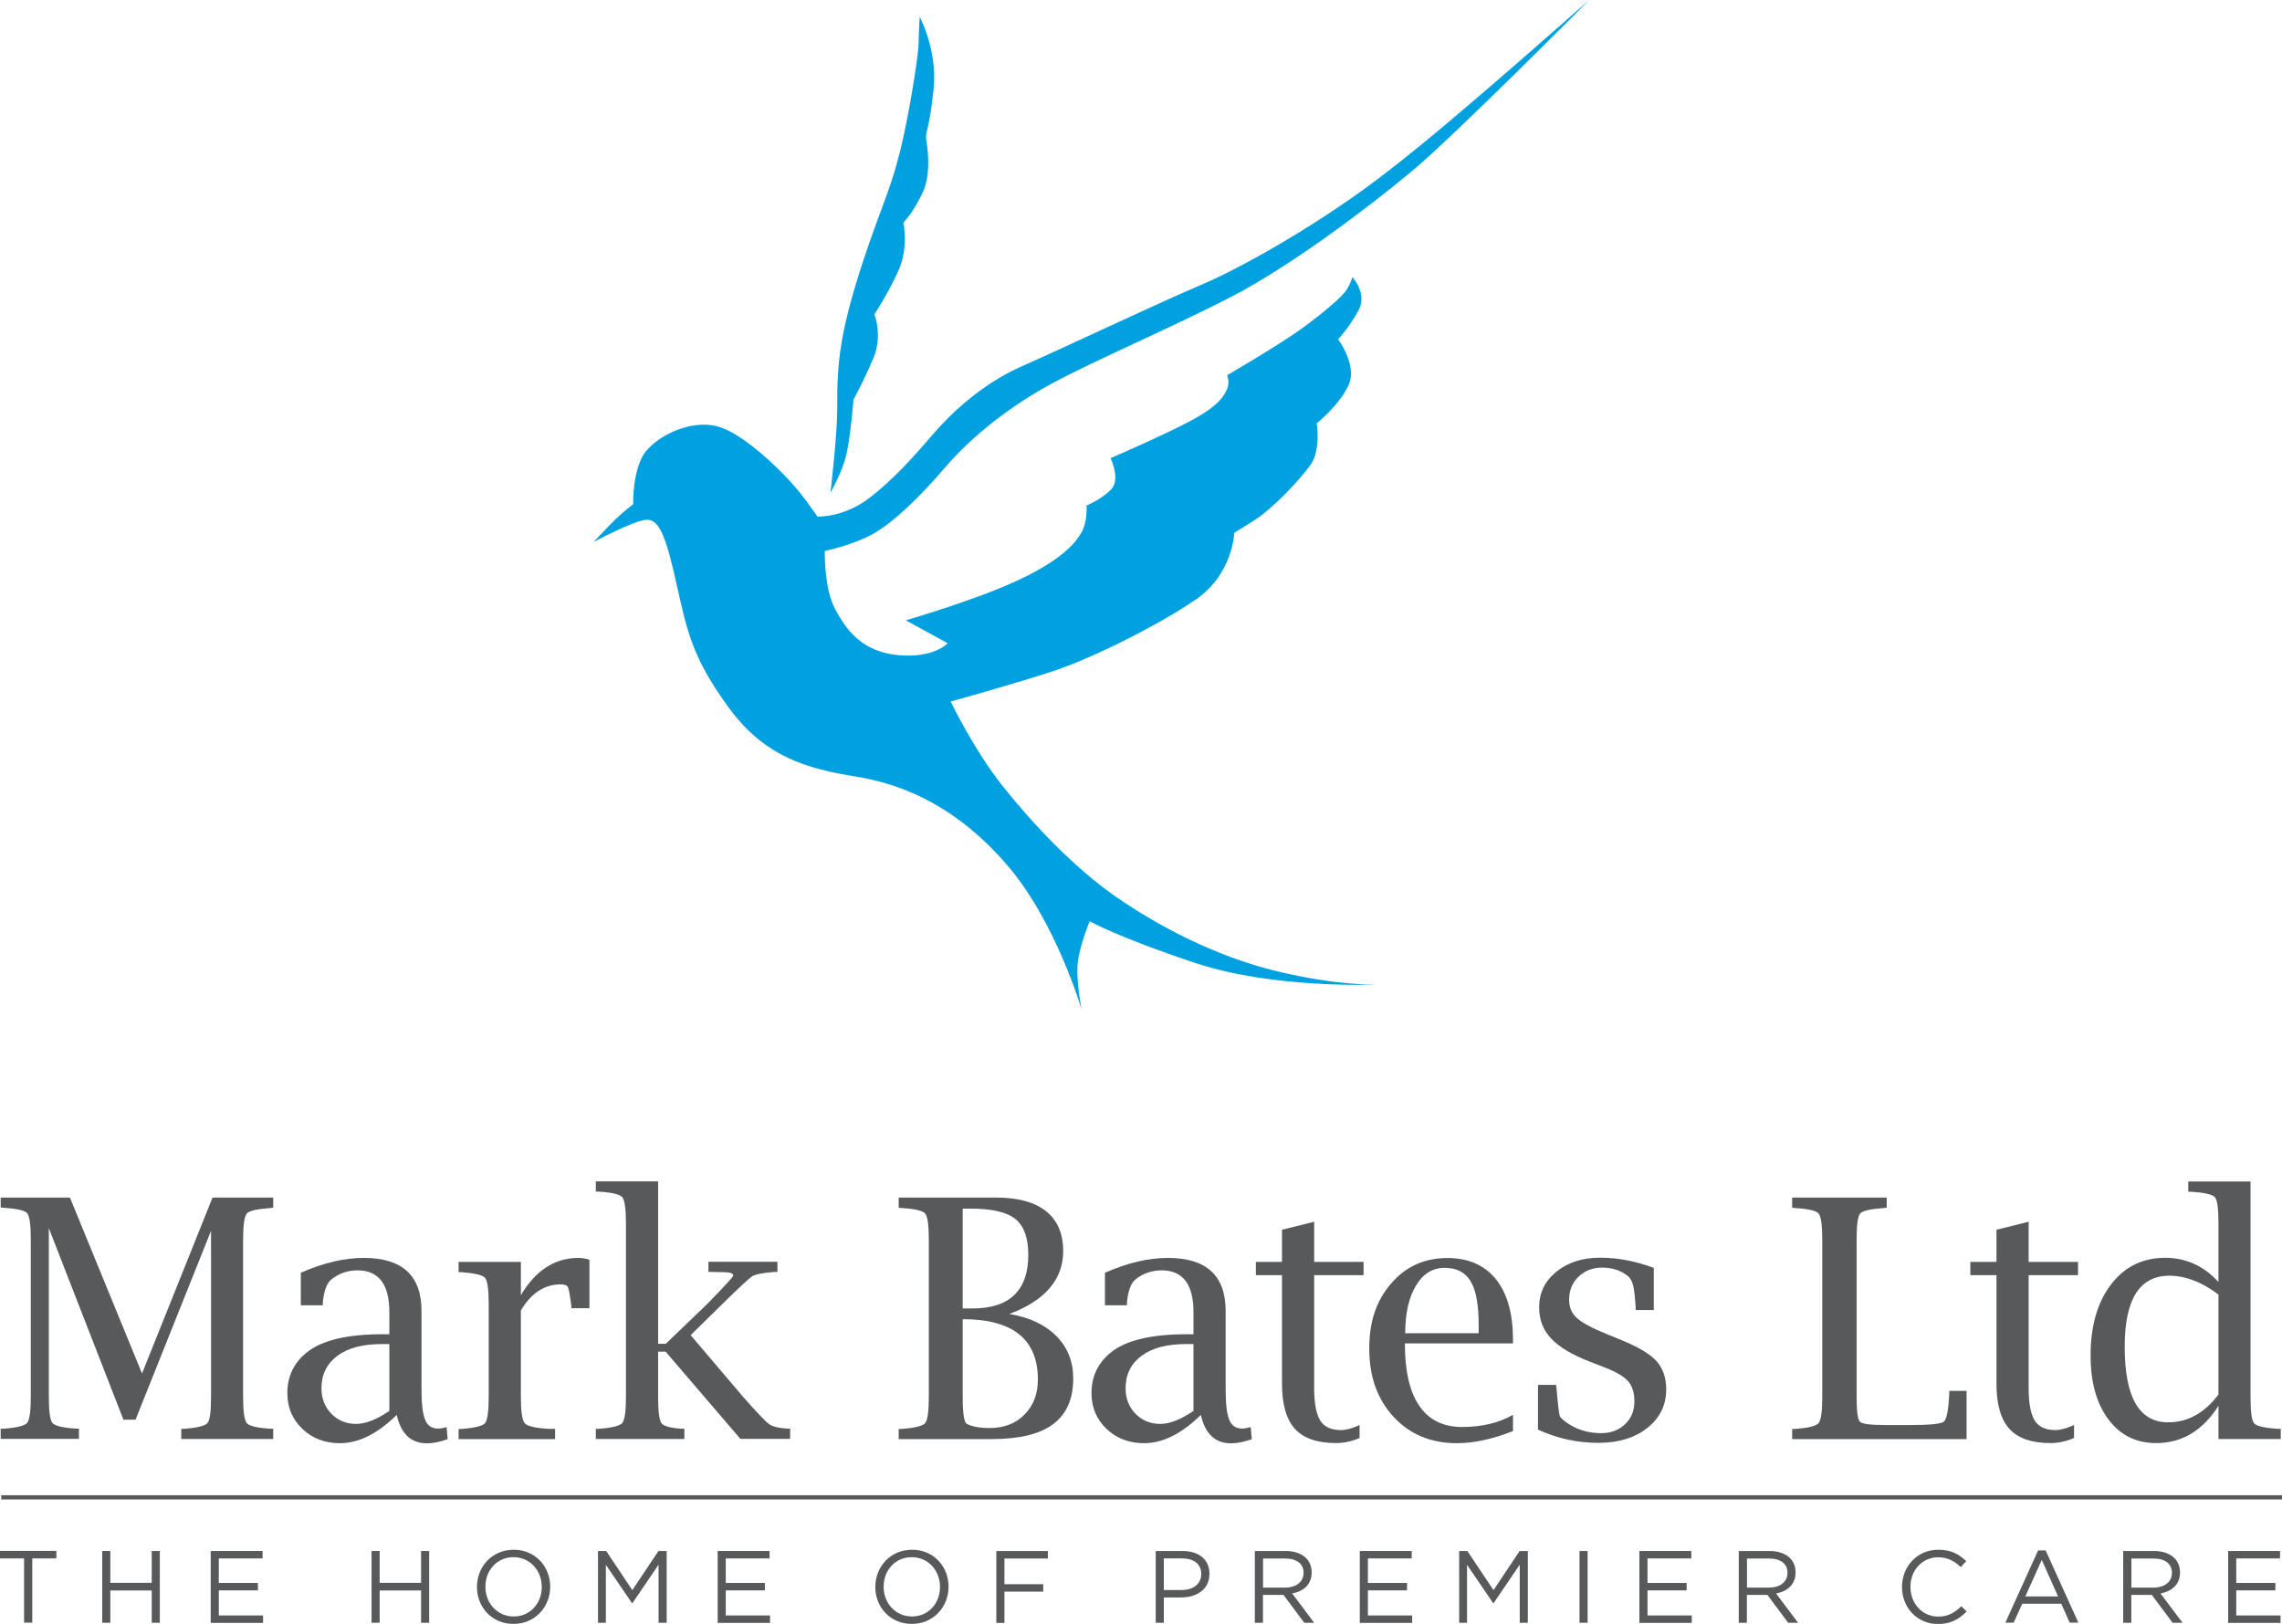 <?xml version="1.0" encoding="UTF-8"?>
<svg id="Layer_2" data-name="Layer 2" xmlns="http://www.w3.org/2000/svg" viewBox="0 0 200.04 142.34">
  <defs>
    <style>
      .cls-1 {
        fill: #58595b;
      }

      .cls-2 {
        fill: #00a1e1;
      }
    </style>
  </defs>
  <g id="Layer_1-2" data-name="Layer 1">
    <g>
      <g>
        <path class="cls-1" d="M.06,105.86v-.89h6.07l6.32,15.42,6.18-15.42h5.32v.89l-.27.03c-1.15.08-1.84.24-2.05.48-.21.25-.32,1.01-.32,2.3v13.76c0,1.29.11,2.06.32,2.31.21.25.9.42,2.05.49h.27v.9h-8.06v-.89h.26c1.15-.09,1.83-.26,2.04-.51.21-.25.31-1.02.31-2.31v-14.54l-6.62,16.56h-1.06l-6.54-16.79v14.77c0,1.29.11,2.06.32,2.31.21.25.9.42,2.05.49h.27v.9H.06v-.89h.27c1.15-.09,1.84-.26,2.05-.51.21-.25.32-1.02.32-2.31v-13.76c0-1.29-.11-2.06-.31-2.3-.21-.25-.9-.41-2.06-.48l-.27-.03Z"/>
        <path class="cls-1" d="M34.78,124.02c-1.68,1.65-3.34,2.48-4.98,2.48-1.32,0-2.41-.42-3.29-1.25-.88-.84-1.32-1.88-1.32-3.14,0-1.47.57-2.66,1.72-3.58,1.31-1.05,3.52-1.58,6.63-1.58h.59v-1.93c0-2.45-.93-3.67-2.79-3.67-.87,0-1.64.27-2.3.8-.39.32-.64.99-.74,1.99v.27h-1.93v-2.85c1.98-.87,3.82-1.3,5.52-1.3,3.37,0,5.06,1.55,5.06,4.65v6.93c0,1.24.11,2.11.32,2.62.21.51.59.76,1.12.76.19,0,.44-.04.76-.13l.09,1.06c-.68.24-1.28.36-1.82.36-1.39,0-2.27-.83-2.64-2.48ZM34.13,123.69v-5.88h-.66c-1.66,0-2.96.34-3.89,1.03-.93.69-1.4,1.64-1.4,2.84,0,.9.29,1.65.87,2.24.58.59,1.31.89,2.17.89.82,0,1.79-.38,2.9-1.13Z"/>
        <path class="cls-1" d="M45.66,114.84v7.59c0,1.29.11,2.06.34,2.32.22.26.91.42,2.05.49h.61v.9h-8.46v-.89h.27c1.15-.09,1.84-.26,2.05-.51.21-.25.32-1.02.32-2.31v-8.12c0-1.29-.11-2.05-.32-2.3-.21-.25-.9-.41-2.05-.5h-.27v-.9h5.46v2.92c1.29-2.18,2.97-3.27,5.05-3.27.29,0,.61.05.96.16v4.25h-1.59v-.26c-.12-.89-.21-1.41-.29-1.58-.08-.17-.3-.25-.65-.25-1.41,0-2.57.76-3.47,2.27Z"/>
        <path class="cls-1" d="M57.69,118.5v3.93c0,1.28.1,2.05.29,2.31.2.26.77.43,1.74.49h.27v.9h-7.76v-.89h.27c1.15-.09,1.84-.26,2.05-.51.21-.25.32-1.02.32-2.31v-15.17c0-1.29-.11-2.06-.32-2.31-.21-.25-.9-.42-2.05-.49h-.27v-.9h5.46v14.24h.67l3.6-3.46c1.54-1.57,2.32-2.42,2.32-2.53,0-.18-.26-.28-.79-.29-.52-.01-.89-.02-1.09-.02h-.3v-.89h6.05v.89h-.27c-1.01.08-1.66.2-1.94.38-.28.18-1.18,1.01-2.68,2.49l-2.72,2.67,4.66,5.48c1.18,1.33,1.92,2.11,2.22,2.32.3.21.82.35,1.57.39h.27v.9h-4.36l-6.55-7.64h-.67Z"/>
        <path class="cls-1" d="M88.5,115.18c1.74.29,3.11.93,4.1,1.93.99,1,1.48,2.24,1.48,3.72,0,1.79-.59,3.12-1.76,4-1.17.88-2.97,1.31-5.38,1.31h-8.16v-.89h.27c1.15-.09,1.84-.26,2.05-.51.21-.25.32-1.02.32-2.31v-13.76c0-1.29-.11-2.06-.32-2.3-.21-.25-.9-.41-2.05-.48l-.27-.03v-.89h8.55c1.91,0,3.37.4,4.37,1.2,1,.8,1.5,1.96,1.5,3.49,0,1.24-.39,2.32-1.18,3.24-.78.92-1.96,1.68-3.53,2.27ZM84.39,114.69h.84c1.64,0,2.86-.39,3.68-1.18.82-.79,1.23-1.96,1.23-3.53,0-1.48-.38-2.52-1.13-3.13-.75-.61-2.06-.91-3.92-.91h-.7v8.75ZM84.39,115.64v6.79c0,1.46.12,2.25.36,2.37.45.25,1.12.37,2.01.37,1.25,0,2.27-.39,3.05-1.18.78-.79,1.17-1.81,1.17-3.07,0-3.53-2.2-5.29-6.59-5.29Z"/>
        <path class="cls-1" d="M105.27,124.02c-1.68,1.65-3.34,2.48-4.98,2.48-1.32,0-2.41-.42-3.29-1.25-.88-.84-1.32-1.88-1.32-3.14,0-1.47.57-2.66,1.72-3.58,1.31-1.05,3.52-1.58,6.63-1.58h.59v-1.93c0-2.45-.93-3.67-2.79-3.67-.87,0-1.64.27-2.3.8-.39.32-.64.99-.74,1.99v.27h-1.93v-2.85c1.98-.87,3.82-1.3,5.52-1.3,3.37,0,5.06,1.55,5.06,4.65v6.93c0,1.24.11,2.11.32,2.62.21.51.59.76,1.12.76.19,0,.44-.04.76-.13l.09,1.06c-.68.24-1.28.36-1.82.36-1.39,0-2.27-.83-2.64-2.48ZM104.62,123.69v-5.88h-.66c-1.66,0-2.96.34-3.89,1.03-.93.69-1.4,1.64-1.4,2.84,0,.9.29,1.65.87,2.24.58.59,1.31.89,2.17.89.82,0,1.79-.38,2.9-1.13Z"/>
        <path class="cls-1" d="M119.17,126.05c-.71.3-1.4.44-2.04.44-1.65,0-2.85-.41-3.61-1.24-.76-.83-1.14-2.15-1.14-3.96v-9.52h-2.29v-1.16h2.29v-2.82l2.82-.7v3.52h4.33v1.16h-4.33v9.89c0,1.33.18,2.28.53,2.85.35.56.96.84,1.81.84.45,0,1-.15,1.64-.44v1.14Z"/>
        <path class="cls-1" d="M132.62,125.44c-1.79.71-3.43,1.06-4.9,1.06-2.28,0-4.13-.77-5.55-2.3-1.43-1.54-2.14-3.53-2.14-5.98s.64-4.24,1.92-5.72c1.28-1.49,2.92-2.23,4.92-2.23,1.85,0,3.27.62,4.27,1.87,1,1.25,1.49,3.03,1.49,5.34v.27h-9.48c0,2.42.42,4.25,1.27,5.48.84,1.23,2.09,1.85,3.75,1.85,1.74,0,3.23-.36,4.46-1.07v1.44ZM123.19,116.86h6.43v-.63c.01-1.8-.22-3.1-.69-3.9-.47-.8-1.23-1.2-2.29-1.2s-1.9.52-2.52,1.56c-.62,1.04-.94,2.43-.94,4.18Z"/>
        <path class="cls-1" d="M134.82,125.34v-3.95h1.59l.03.27c.12,1.43.22,2.23.28,2.42.06.19.31.42.75.71.86.56,1.82.83,2.87.83.86,0,1.56-.26,2.11-.78.55-.52.82-1.19.82-2.02,0-.73-.18-1.31-.54-1.74-.37-.42-1.02-.81-1.96-1.18l-1.44-.56c-1.55-.6-2.68-1.28-3.37-2.03-.7-.74-1.04-1.65-1.04-2.72,0-1.26.5-2.3,1.51-3.12,1.01-.82,2.29-1.23,3.84-1.23s3.08.3,4.7.89v3.7h-1.59v-.26c-.06-.93-.13-1.58-.23-1.94-.1-.36-.25-.62-.46-.79-.62-.49-1.37-.73-2.25-.73-.83,0-1.52.27-2.07.8-.55.53-.82,1.2-.82,2.01,0,.67.22,1.2.67,1.6.44.41,1.32.89,2.66,1.43l1.32.54c1.44.59,2.45,1.2,3.02,1.83.56.64.84,1.46.84,2.46,0,1.38-.55,2.51-1.65,3.38-1.1.87-2.53,1.31-4.3,1.31-1.86,0-3.62-.39-5.29-1.16Z"/>
        <path class="cls-1" d="M172.39,126.14h-15.29v-.89h.27c1.15-.09,1.84-.26,2.05-.51.21-.25.32-1.02.32-2.31v-13.76c0-1.29-.11-2.06-.32-2.3-.21-.25-.9-.41-2.05-.48l-.27-.03v-.89h8.29v.89l-.27.03c-1.16.08-1.85.24-2.06.48-.21.25-.31,1.01-.31,2.3v13.76c0,1.27.1,2,.29,2.19.19.19.93.29,2.2.29h2.18c1.73,0,2.72-.1,2.97-.29.25-.2.41-1,.48-2.42v-.29h1.52v4.23Z"/>
        <path class="cls-1" d="M181.8,126.05c-.71.3-1.4.44-2.04.44-1.65,0-2.85-.41-3.61-1.24-.76-.83-1.14-2.15-1.14-3.96v-9.52h-2.29v-1.16h2.29v-2.82l2.82-.7v3.52h4.33v1.16h-4.33v9.89c0,1.33.18,2.28.53,2.85.35.56.96.84,1.81.84.45,0,.99-.15,1.64-.44v1.14Z"/>
        <path class="cls-1" d="M194.47,126.14v-2.91c-.69,1.08-1.49,1.9-2.4,2.44-.91.55-1.93.82-3.06.82-1.76,0-3.15-.69-4.19-2.08-1.04-1.39-1.56-3.25-1.56-5.59,0-2.6.6-4.67,1.79-6.23,1.19-1.56,2.78-2.34,4.75-2.34.91,0,1.75.18,2.53.53.78.35,1.49.88,2.14,1.59v-5.11c0-1.31-.1-2.08-.31-2.32-.21-.24-.89-.4-2.07-.48h-.27v-.9h5.46v18.87c0,1.3.1,2.07.31,2.32.2.25.89.41,2.07.49h.27v.9h-5.46ZM194.47,113.47c-.74-.55-1.46-.97-2.18-1.24-.72-.27-1.42-.41-2.12-.41-1.31,0-2.29.52-2.94,1.55-.65,1.04-.98,2.6-.98,4.68,0,2.21.32,3.86.95,4.97.64,1.1,1.59,1.65,2.86,1.65.86,0,1.66-.2,2.39-.61.74-.41,1.41-1.01,2.02-1.83v-8.77Z"/>
      </g>
      <g>
        <path class="cls-1" d="M2.11,136.6H0v-.66h4.94v.66h-2.11v5.63h-.72v-5.63Z"/>
        <path class="cls-1" d="M8.96,135.95h.71v2.79h3.63v-2.79h.71v6.29h-.71v-2.83h-3.63v2.83h-.71v-6.29Z"/>
        <path class="cls-1" d="M18.47,135.95h4.55v.65h-3.84v2.15h3.43v.65h-3.43v2.2h3.88v.65h-4.59v-6.29Z"/>
        <path class="cls-1" d="M32.57,135.95h.71v2.79h3.63v-2.79h.71v6.29h-.71v-2.83h-3.63v2.83h-.71v-6.29Z"/>
        <path class="cls-1" d="M41.81,139.11v-.02c0-1.73,1.3-3.25,3.22-3.25s3.2,1.5,3.2,3.23v.02c0,1.73-1.3,3.25-3.22,3.25s-3.2-1.5-3.2-3.23ZM47.49,139.11v-.02c0-1.43-1.04-2.6-2.48-2.6s-2.46,1.15-2.46,2.58v.02c0,1.43,1.04,2.6,2.48,2.6s2.46-1.15,2.46-2.58Z"/>
        <path class="cls-1" d="M52.42,135.95h.72l2.29,3.43,2.29-3.43h.72v6.29h-.71v-5.09l-2.29,3.37h-.04l-2.29-3.36v5.08h-.69v-6.29Z"/>
        <path class="cls-1" d="M62.91,135.95h4.55v.65h-3.84v2.15h3.43v.65h-3.43v2.2h3.88v.65h-4.59v-6.29Z"/>
        <path class="cls-1" d="M76.73,139.11v-.02c0-1.73,1.3-3.25,3.22-3.25s3.2,1.5,3.2,3.23v.02c0,1.73-1.3,3.25-3.22,3.25s-3.2-1.5-3.2-3.23ZM82.4,139.11v-.02c0-1.43-1.04-2.6-2.48-2.6s-2.46,1.15-2.46,2.58v.02c0,1.43,1.04,2.6,2.48,2.6s2.46-1.15,2.46-2.58Z"/>
        <path class="cls-1" d="M87.34,135.95h4.52v.66h-3.81v2.25h3.4v.65h-3.4v2.74h-.71v-6.29Z"/>
        <path class="cls-1" d="M101.32,135.95h2.35c1.42,0,2.35.75,2.35,1.99v.02c0,1.36-1.13,2.06-2.47,2.06h-1.53v2.22h-.71v-6.29ZM103.58,139.37c1.04,0,1.72-.56,1.72-1.38v-.02c0-.9-.67-1.37-1.69-1.37h-1.59v2.77h1.55Z"/>
        <path class="cls-1" d="M110.01,135.95h2.7c.77,0,1.39.23,1.79.63.31.31.48.75.48,1.24v.02c0,1.04-.72,1.65-1.71,1.83l1.93,2.57h-.87l-1.82-2.44h-1.8v2.44h-.71v-6.29ZM112.65,139.16c.94,0,1.62-.48,1.62-1.29v-.02c0-.77-.59-1.24-1.61-1.24h-1.94v2.55h1.93Z"/>
        <path class="cls-1" d="M119.2,135.95h4.55v.65h-3.84v2.15h3.43v.65h-3.43v2.2h3.88v.65h-4.59v-6.29Z"/>
        <path class="cls-1" d="M127.91,135.95h.72l2.29,3.43,2.29-3.43h.72v6.29h-.71v-5.09l-2.29,3.37h-.04l-2.29-3.36v5.08h-.69v-6.29Z"/>
        <path class="cls-1" d="M138.46,135.95h.71v6.29h-.71v-6.29Z"/>
        <path class="cls-1" d="M143.71,135.95h4.55v.65h-3.84v2.15h3.43v.65h-3.43v2.2h3.88v.65h-4.59v-6.29Z"/>
        <path class="cls-1" d="M152.43,135.95h2.7c.77,0,1.39.23,1.79.63.31.31.48.75.48,1.24v.02c0,1.04-.72,1.65-1.71,1.83l1.93,2.57h-.87l-1.82-2.44h-1.8v2.44h-.71v-6.29ZM155.07,139.16c.94,0,1.62-.48,1.62-1.29v-.02c0-.77-.59-1.24-1.61-1.24h-1.94v2.55h1.93Z"/>
        <path class="cls-1" d="M166.73,139.11v-.02c0-1.78,1.33-3.25,3.18-3.25,1.14,0,1.82.4,2.45,1l-.48.52c-.53-.5-1.12-.86-1.98-.86-1.39,0-2.43,1.13-2.43,2.58v.02c0,1.46,1.05,2.6,2.43,2.6.86,0,1.43-.33,2.03-.91l.47.46c-.66.66-1.37,1.1-2.52,1.1-1.81,0-3.15-1.43-3.15-3.23Z"/>
        <path class="cls-1" d="M178.66,135.9h.66l2.87,6.33h-.76l-.74-1.66h-3.42l-.75,1.66h-.73l2.87-6.33ZM180.41,139.93l-1.43-3.2-1.44,3.2h2.87Z"/>
        <path class="cls-1" d="M186.13,135.95h2.7c.77,0,1.39.23,1.79.63.31.31.48.75.48,1.24v.02c0,1.04-.72,1.65-1.71,1.83l1.93,2.57h-.87l-1.82-2.44h-1.8v2.44h-.71v-6.29ZM188.77,139.16c.94,0,1.62-.48,1.62-1.29v-.02c0-.77-.59-1.24-1.61-1.24h-1.94v2.55h1.93Z"/>
        <path class="cls-1" d="M195.32,135.95h4.55v.65h-3.84v2.15h3.43v.65h-3.43v2.2h3.88v.65h-4.59v-6.29Z"/>
      </g>
      <rect class="cls-1" x=".11" y="131.06" width="199.93" height=".37"/>
    </g>
    <g>
      <path class="cls-2" d="M52.04,47.51s1.3-1.41,1.95-2.03c.65-.63,1.51-1.28,1.51-1.28,0,0-.08-3.28,1.2-4.74,1.28-1.46,3.94-2.63,6.1-2.11,2.16.52,5.18,3.44,6.43,4.8,1.25,1.35,2.42,3.13,2.42,3.13,0,0,2.21.11,4.43-1.54,2.21-1.64,4.27-4.01,5.71-5.68,1.43-1.67,4.19-4.38,7.82-5.97,3.62-1.59,11.57-5.37,15.61-7.09,4.04-1.72,9.96-5.24,14.28-8.37,4.32-3.13,8.83-7.09,11.34-9.23,2.5-2.14,8.47-7.4,8.47-7.4,0,0-11.73,11.83-15.61,15.06-3.88,3.23-10.63,8.31-15.85,11-5.21,2.68-11.76,5.47-15.59,7.53-3.83,2.06-7.14,4.74-9.38,7.35-2.24,2.61-4.59,4.9-6.41,5.89-1.82.99-4.17,1.46-4.17,1.46,0,0-.08,3.23.89,5.06.96,1.82,2.32,3.75,5.5,4.07,3.18.31,4.38-1.04,4.38-1.04l-3.67-2.01s5.97-1.72,9.69-3.44c3.73-1.72,5.08-3.18,5.68-4.2.6-1.02.47-2.42.47-2.42,0,0,1.3-.52,2.16-1.41.86-.89-.05-2.74-.05-2.74,0,0,5.08-2.19,7.33-3.44,2.24-1.25,2.63-2.06,2.89-2.63.26-.58,0-1.2,0-1.2,0,0,4.74-2.76,6.65-4.17,1.9-1.4,3.44-2.71,3.83-3.33.39-.63.5-1.1.5-1.1,0,0,1.36,1.44.52,2.95-.83,1.51-1.77,2.5-1.77,2.5,0,0,1.72,2.29.91,4.04-.81,1.75-2.79,3.33-2.79,3.33,0,0,.39,2.27-.52,3.6-.92,1.33-3.36,3.91-5.03,4.95l-1.67,1.04s-.11,3.6-3.36,5.84c-3.26,2.24-8.96,5.08-12.3,6.21-3.33,1.12-9.2,2.74-9.2,2.74,0,0,2.01,4.22,4.61,7.48,2.6,3.26,6.18,7.06,9.85,9.62,3.68,2.55,8.73,5.24,14.13,6.54,5.39,1.3,8.76,1.17,8.76,1.17,0,0-9.02.39-15.87-1.88-6.85-2.27-9.3-3.67-9.3-3.67,0,0-.99,2.4-1.07,3.93-.08,1.54.36,3.8.36,3.8,0,0-2.24-7.69-6.54-12.67-4.3-4.98-8.89-7.04-13.24-7.74-4.35-.7-8-1.75-11.13-6.02-3.13-4.27-3.65-6.59-4.56-10.71-.91-4.12-1.51-5.81-2.63-5.78-1.12.03-4.67,1.95-4.67,1.95"/>
      <path class="cls-2" d="M72.8,43.19s.59-5.05.59-7.23-.02-4.27.68-7.47c.71-3.19,1.93-6.67,2.77-8.99.85-2.33,1.62-4.13,2.35-7.49.73-3.36,1.34-7.42,1.34-8.27s.09-2.26.09-2.26c0,0,1.57,2.89,1.22,6.32-.35,3.43-.73,3.8-.66,4.32.07.51.52,2.98-.28,4.72-.8,1.74-1.71,2.68-1.71,2.68,0,0,.49,2.18-.45,4.25-.94,2.06-2.09,3.78-2.09,3.78,0,0,.75,1.83-.09,3.85-.85,2.02-1.74,3.62-1.74,3.62,0,0-.28,3.4-.64,4.88-.35,1.48-1.38,3.29-1.38,3.29"/>
    </g>
  </g>
</svg>